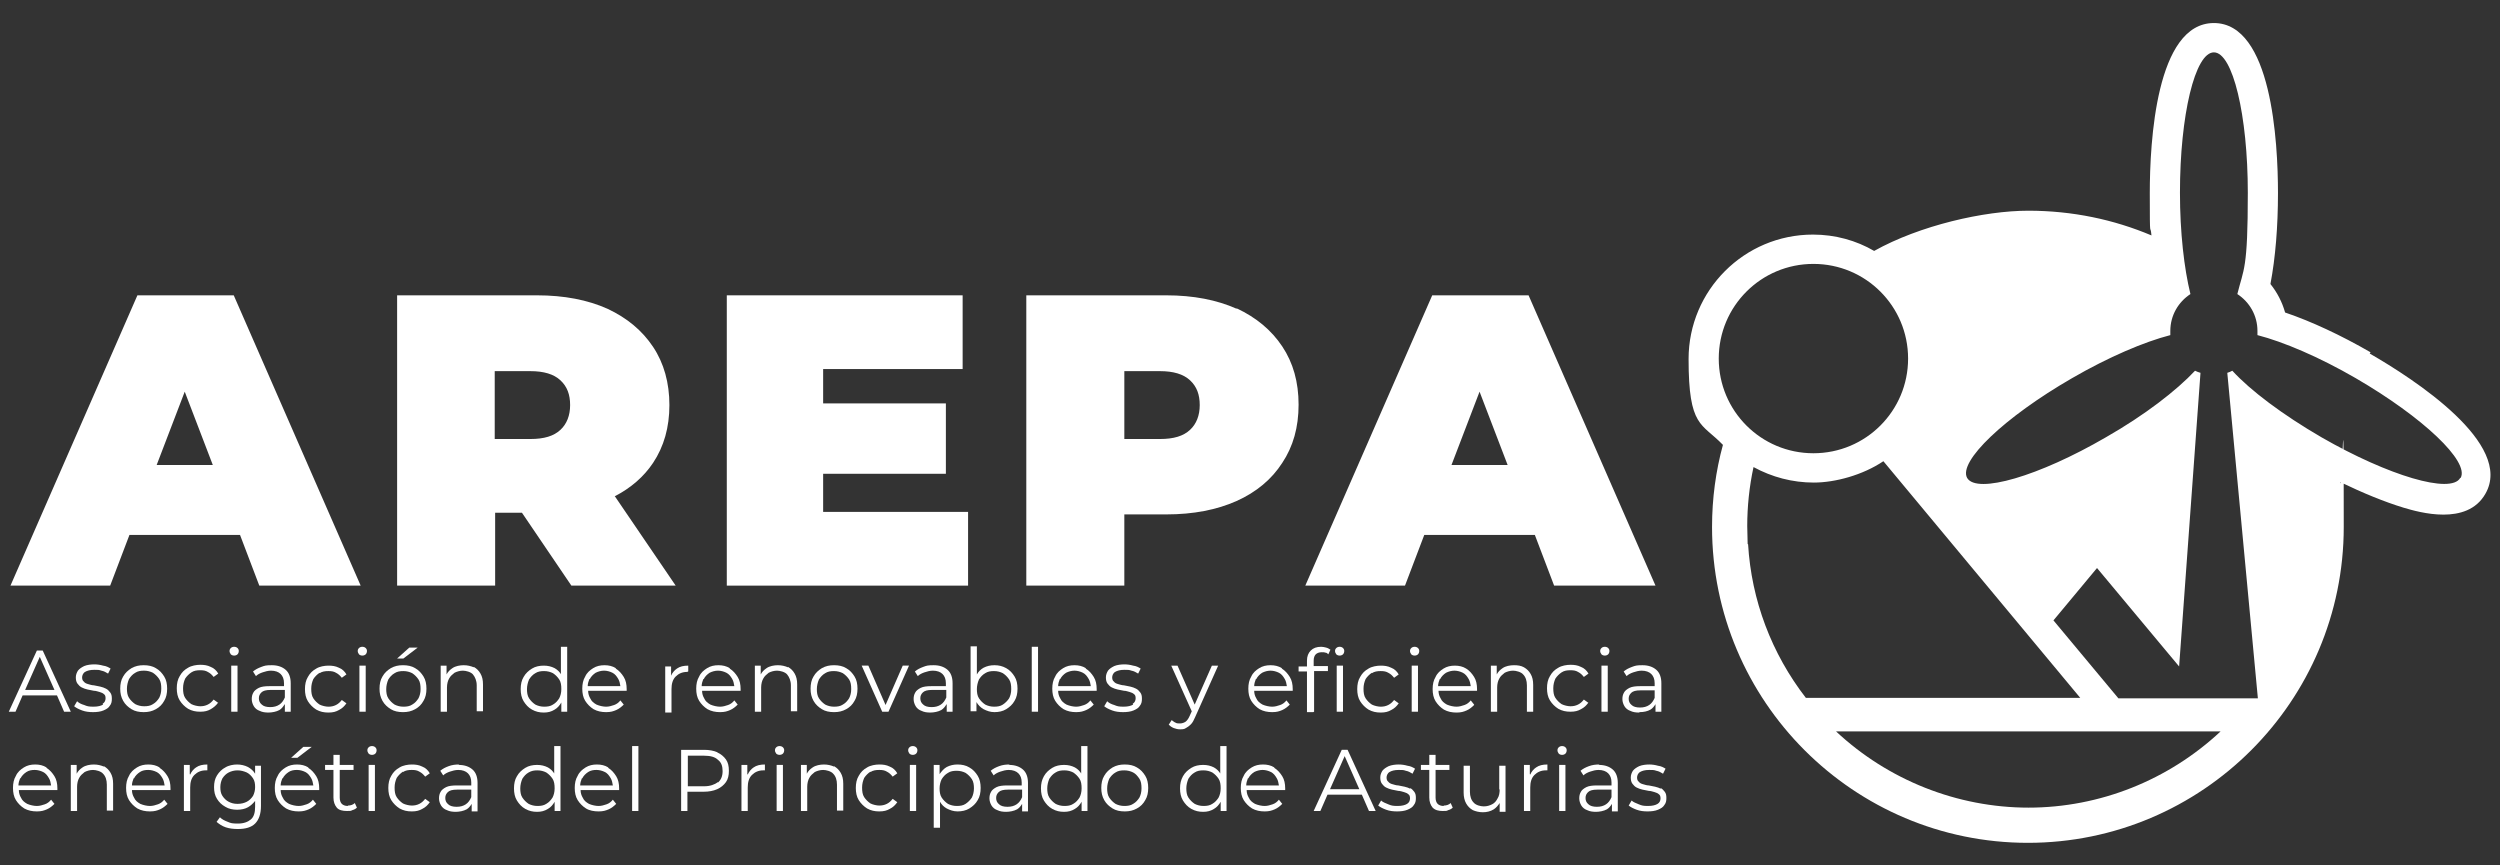 <?xml version="1.0" encoding="UTF-8"?>
<svg id="Capa_1" xmlns="http://www.w3.org/2000/svg" version="1.1" viewBox="0 0 596.8 206.5">
  <rect x="0" y="0" width="596.8" height="206.5" fill="#333333" stroke="none"/>
  <!-- Generator: Adobe Illustrator 30.0.0, SVG Export Plug-In . SVG Version: 2.1.1 Build 123)  -->
  <defs>
    <style>
      .st0 {
        fill: #fff;
      }
    </style>
  </defs>
  <path class="st0" d="M565.9,84.1c-7.1-4.1-14.2-7.4-20.4-9.5-.7-2.5-1.9-4.8-3.5-6.8,1.2-6.3,1.8-13.8,1.8-21.7,0-12.2-1.5-40.6-15.3-40.6s-15.3,28.4-15.3,40.6.1,6.8.4,10.1c-9-3.8-18.9-5.9-29.4-5.9s-25.9,3.5-36.8,9.6c-4.3-2.5-9.3-3.9-14.6-3.9-16.4,0-29.7,13.3-29.7,29.7s3.1,15.2,8.2,20.5c-1.7,6.2-2.6,12.8-2.6,19.6,0,41.6,33.8,75.4,75.4,75.4s75.4-33.8,75.4-75.4-.3-7.2-.8-10.7c5.4,2.6,10.5,4.7,15.1,6.1,3.7,1.1,15.1,4.4,19.5-3.3,6.9-11.9-17-27.4-27.6-33.5ZM410.3,85.6c0-12.5,10.1-22.6,22.6-22.6s22.6,10.1,22.6,22.6-10.1,22.6-22.6,22.6-22.6-10.1-22.6-22.6ZM417.2,129.9c0-1.5-.1-2.9-.1-4.3,0-4.7.5-9.5,1.5-14.1,4.4,2.4,9.3,3.7,14.4,3.7s11.7-1.8,16.6-5.1l47,56.5h-65.5c-8.2-10.6-13-23.3-13.8-36.7ZM484.3,192.8c-17.1,0-33.6-6.6-46-18.2h91.8c-12.4,11.6-28.8,18.2-45.9,18.2ZM587.3,114.1c-2.2,3.9-17.1-.5-33.1-9.7-9.3-5.4-17-11.2-21.3-15.9-.4.2-.8.4-1.2.5l7.3,77.7h-33.3l-15.5-18.6,10.4-12.5,19.6,23.5,5.1-70.1c-.4-.1-.9-.3-1.3-.5-4.4,4.7-12,10.6-21.3,15.9-16,9.3-30.8,13.6-33.1,9.7-2.2-3.9,8.9-14.5,25-23.8,8.8-5.1,17.3-8.7,23.5-10.3,0-.3,0-.7,0-1,0-3.7,1.9-6.9,4.8-8.8-1.5-6.1-2.5-14.7-2.5-24.2,0-18.5,3.6-33.5,8.1-33.5s8.1,15,8.1,33.5-1,18.1-2.5,24.2c2.9,1.9,4.8,5.1,4.8,8.8s0,.7,0,1c6.2,1.6,14.7,5.2,23.5,10.3,16,9.3,27.2,19.9,25,23.8Z"/>
  <path class="st0" d="M30.9,127.7h26.4l4.6,12.1h24.2l-30.3-69.3h-23L2.5,139.8h23.8l4.6-12.1ZM44.1,93.5l6.7,17.5h-13.4l6.7-17.5Z"/>
  <path class="st0" d="M146.7,118.5c3.9-2,7-4.7,9.2-8,2.6-3.9,3.9-8.5,3.9-13.8s-1.3-10-3.9-13.9c-2.6-3.9-6.2-6.9-10.9-9.1-4.7-2.1-10.3-3.2-16.8-3.2h-33.4v69.3h23.4v-17.4h6.4l11.8,17.4h24.9l-14.5-21.3ZM133.8,102.6c-1.6,1.5-3.9,2.2-7.2,2.2h-8.5v-16.2h8.5c3.2,0,5.6.7,7.2,2.2,1.6,1.5,2.3,3.4,2.3,5.9s-.8,4.5-2.3,5.9Z"/>
  <polygon class="st0" points="231.1 122.2 196.5 122.2 196.5 113.1 225.8 113.1 225.8 96.3 196.5 96.3 196.5 88.1 229.8 88.1 229.8 70.5 173.5 70.5 173.5 139.8 231.1 139.8 231.1 122.2"/>
  <path class="st0" d="M295.2,73.7c-4.7-2.1-10.3-3.2-16.8-3.2h-33.4v69.3h23.4v-17h10c6.5,0,12.1-1.1,16.8-3.2,4.7-2.1,8.4-5.2,10.9-9.1,2.6-3.9,3.9-8.5,3.9-13.9s-1.3-10-3.9-13.9c-2.6-3.9-6.2-6.9-10.9-9.1ZM284.1,102.6c-1.6,1.5-3.9,2.2-7.2,2.2h-8.5v-16.2h8.5c3.2,0,5.6.7,7.2,2.2,1.6,1.5,2.3,3.4,2.3,5.9s-.8,4.5-2.3,5.9Z"/>
  <path class="st0" d="M340,127.7h26.4l4.6,12.1h24.2l-30.3-69.3h-23l-30.3,69.3h23.8l4.6-12.1ZM353.2,93.5l6.7,17.5h-13.4l6.7-17.5Z"/>
  <path class="st0" d="M10.3,155.3h-1.5l-6.7,14.6h1.6l1.7-3.9h8.2l1.7,3.9h1.6l-6.7-14.6ZM6,164.7l3.5-7.9,3.5,7.9h-7Z"/>
  <path class="st0" d="M24.6,168.2c-.5.3-1.2.5-2.3.5s-1.5-.1-2.2-.4c-.7-.2-1.3-.5-1.7-.9l-.7,1.2c.5.4,1.1.7,1.9,1,.8.3,1.7.4,2.6.4s1.8-.1,2.5-.4c.7-.3,1.2-.6,1.5-1.1.4-.5.5-1,.5-1.7s-.1-1.1-.4-1.5c-.3-.4-.6-.7-1-.9-.4-.2-.9-.4-1.4-.5-.5-.1-1-.2-1.5-.3-.5,0-1-.2-1.4-.3-.4-.1-.8-.3-1-.6-.3-.2-.4-.6-.4-1s.2-1,.7-1.3c.5-.3,1.2-.5,2.2-.5s1.1,0,1.7.2c.6.1,1.1.4,1.6.7l.6-1.2c-.5-.3-1-.6-1.8-.7-.7-.2-1.4-.3-2.1-.3s-1.7.1-2.4.4c-.6.3-1.1.6-1.5,1.1-.3.5-.5,1-.5,1.6s.1,1.1.4,1.5c.3.4.6.7,1,.9.4.2.9.4,1.4.5.5.1,1,.2,1.5.3.5,0,1,.2,1.4.3s.8.3,1,.5c.3.2.4.5.4,1s-.2,1-.7,1.3Z"/>
  <path class="st0" d="M31.4,169.3c.8.5,1.8.7,2.9.7s2-.2,2.9-.7c.9-.5,1.5-1.1,2-2,.5-.8.7-1.8.7-2.9s-.2-2.1-.7-2.9c-.5-.8-1.1-1.5-2-2-.8-.5-1.8-.7-2.9-.7s-2,.2-2.9.7c-.8.5-1.5,1.1-2,2-.5.8-.7,1.8-.7,2.9s.2,2,.7,2.9c.5.9,1.2,1.5,2,2ZM30.8,162.1c.4-.6.8-1.1,1.5-1.5.6-.4,1.3-.5,2.1-.5s1.5.2,2.1.5c.6.4,1.1.9,1.5,1.5.4.6.5,1.4.5,2.3s-.2,1.6-.5,2.2c-.4.6-.8,1.1-1.5,1.5-.6.4-1.3.5-2.1.5s-1.5-.2-2.1-.5c-.6-.4-1.1-.9-1.5-1.5-.4-.6-.5-1.4-.5-2.2s.2-1.6.5-2.3Z"/>
  <path class="st0" d="M52.1,167.8l-1.1-.8c-.4.5-.8.9-1.4,1.2-.6.3-1.2.4-1.8.4s-1.5-.2-2.1-.5c-.6-.4-1.1-.9-1.5-1.5-.4-.6-.5-1.4-.5-2.3s.2-1.6.5-2.3c.4-.6.9-1.1,1.5-1.5.6-.4,1.3-.5,2.1-.5s1.3.1,1.8.4c.6.3,1,.7,1.4,1.2l1.1-.8c-.4-.7-1-1.3-1.8-1.6-.8-.4-1.6-.5-2.5-.5s-2.1.2-2.9.7c-.9.5-1.5,1.1-2,2-.5.8-.7,1.8-.7,2.9s.2,2.1.7,2.9c.5.8,1.2,1.5,2,2,.9.5,1.8.7,2.9.7s1.8-.2,2.5-.6,1.3-.9,1.8-1.6Z"/>
  <rect class="st0" x="55.2" y="158.9" width="1.5" height="11"/>
  <path class="st0" d="M57,155.4c0-.3-.1-.5-.3-.7s-.5-.3-.8-.3-.6.1-.8.3c-.2.2-.3.4-.3.7s.1.5.3.8c.2.2.5.3.8.3s.6-.1.8-.3c.2-.2.3-.5.3-.8Z"/>
  <path class="st0" d="M68,168.1v1.8h1.4v-6.8c0-1.4-.4-2.5-1.2-3.2-.8-.7-1.9-1.1-3.3-1.1s-1.7.1-2.5.4c-.8.3-1.4.6-2,1.1l.7,1.1c.4-.4,1-.7,1.6-.9s1.3-.4,2-.4c1,0,1.8.3,2.3.8.5.5.8,1.2.8,2.2v.7h-3.5c-1,0-1.9.1-2.5.4-.6.3-1.1.7-1.3,1.1-.3.5-.4,1-.4,1.6s.2,1.2.5,1.7.8.9,1.4,1.1c.6.3,1.3.4,2.1.4s1.9-.2,2.6-.6c.5-.3.9-.8,1.2-1.3ZM64.5,168.8c-.9,0-1.6-.2-2-.6-.5-.4-.7-.9-.7-1.5s.2-1,.6-1.4c.4-.4,1.1-.6,2.2-.6h3.4v1.8c-.3.7-.7,1.3-1.3,1.7-.6.4-1.3.6-2.2.6Z"/>
  <path class="st0" d="M76.3,160.7c.6-.4,1.3-.5,2.1-.5s1.3.1,1.8.4c.6.3,1,.7,1.4,1.2l1.1-.8c-.4-.7-1-1.3-1.8-1.6-.8-.4-1.6-.5-2.5-.5s-2.1.2-2.9.7c-.9.5-1.5,1.1-2,2-.5.8-.7,1.8-.7,2.9s.2,2.1.7,2.9c.5.8,1.2,1.5,2,2,.9.5,1.8.7,2.9.7s1.8-.2,2.5-.6c.8-.4,1.3-.9,1.8-1.6l-1.1-.8c-.4.5-.8.9-1.4,1.2-.6.3-1.2.4-1.8.4s-1.5-.2-2.1-.5c-.6-.4-1.1-.9-1.5-1.5-.4-.6-.5-1.4-.5-2.3s.2-1.6.5-2.3c.4-.6.9-1.1,1.5-1.5Z"/>
  <path class="st0" d="M86.5,154.4c-.3,0-.6.1-.8.3-.2.2-.3.4-.3.7s.1.5.3.8c.2.2.5.3.8.3s.6-.1.8-.3c.2-.2.3-.5.3-.8s-.1-.5-.3-.7-.5-.3-.8-.3Z"/>
  <rect class="st0" x="85.8" y="158.9" width="1.5" height="11"/>
  <path class="st0" d="M96.2,170c1.1,0,2-.2,2.9-.7.9-.5,1.5-1.1,2-2,.5-.8.7-1.8.7-2.9s-.2-2.1-.7-2.9c-.5-.8-1.1-1.5-2-2-.8-.5-1.8-.7-2.9-.7s-2,.2-2.9.7c-.8.5-1.5,1.1-2,2-.5.8-.7,1.8-.7,2.9s.2,2,.7,2.9c.5.9,1.2,1.5,2,2,.8.5,1.8.7,2.9.7ZM92.7,166.7c-.4-.6-.5-1.4-.5-2.2s.2-1.6.5-2.3c.4-.6.8-1.1,1.5-1.5.6-.4,1.3-.5,2.1-.5s1.5.2,2.1.5c.6.4,1.1.9,1.5,1.5.4.6.5,1.4.5,2.3s-.2,1.6-.5,2.2c-.4.6-.8,1.1-1.5,1.5-.6.4-1.3.5-2.1.5s-1.5-.2-2.1-.5c-.6-.4-1.1-.9-1.5-1.5Z"/>
  <polygon class="st0" points="99.7 154.6 97.7 154.6 94.8 157.2 96.3 157.2 99.7 154.6"/>
  <path class="st0" d="M113.1,159.3c-.7-.3-1.5-.5-2.4-.5s-2,.2-2.7.7c-.6.4-1.1.9-1.4,1.5v-2.1h-1.4v11h1.5v-5.8c0-.8.2-1.6.5-2.1.3-.6.8-1,1.3-1.4.6-.3,1.3-.5,2-.5s1.9.3,2.4.9.9,1.5.9,2.6v6.2h1.5v-6.4c0-1.1-.2-1.9-.6-2.6-.4-.7-.9-1.2-1.6-1.6Z"/>
  <path class="st0" d="M134,161.1c-.4-.7-.9-1.2-1.6-1.6-.8-.4-1.6-.6-2.6-.6s-2,.2-2.8.7-1.5,1.1-2,2c-.5.8-.7,1.8-.7,2.9s.2,2.1.7,2.9c.5.8,1.1,1.5,2,2s1.8.7,2.8.7,1.8-.2,2.6-.7c.7-.4,1.2-1,1.6-1.7v2.2h1.4v-15.5h-1.5v6.7ZM133.5,166.7c-.4.6-.8,1.1-1.5,1.5-.6.4-1.3.5-2.1.5s-1.5-.2-2.1-.5c-.6-.4-1.1-.9-1.5-1.5-.4-.6-.5-1.4-.5-2.2s.2-1.6.5-2.3c.4-.6.8-1.1,1.5-1.5.6-.4,1.3-.5,2.1-.5s1.5.2,2.1.5c.6.4,1.1.9,1.5,1.5.4.6.5,1.4.5,2.3s-.2,1.6-.5,2.2Z"/>
  <path class="st0" d="M147,159.5c-.8-.5-1.7-.7-2.7-.7s-1.9.2-2.7.7c-.8.5-1.5,1.1-1.9,2-.5.8-.7,1.8-.7,2.9s.2,2.1.7,2.9c.5.8,1.2,1.5,2,2,.9.5,1.9.7,3,.7s1.7-.2,2.4-.5c.7-.3,1.3-.8,1.8-1.3l-.8-1c-.4.5-.9.9-1.5,1.1-.6.2-1.2.4-1.9.4s-1.6-.2-2.3-.5c-.7-.4-1.2-.8-1.5-1.5-.3-.5-.5-1.1-.5-1.8h9.2c0,0,0-.2,0-.2,0,0,0-.1,0-.2,0-1.1-.2-2.1-.7-2.9-.5-.8-1.1-1.5-1.9-2ZM140.8,162.1c.3-.6.8-1.1,1.4-1.5.6-.3,1.3-.5,2-.5s1.4.2,2,.5c.6.3,1,.8,1.4,1.5.3.5.4,1.1.5,1.7h-7.8c0-.6.2-1.2.4-1.7Z"/>
  <path class="st0" d="M164.1,160.3c0,0,.1,0,.2,0v-1.4c-1.1,0-2,.2-2.7.7-.6.4-1.1,1-1.4,1.7v-2.2h-1.4v11h1.5v-5.6c0-1.3.3-2.3,1-3,.7-.7,1.6-1.1,2.7-1.1s.1,0,.2,0Z"/>
  <path class="st0" d="M174.2,159.5c-.8-.5-1.7-.7-2.7-.7s-1.9.2-2.7.7c-.8.5-1.5,1.1-1.9,2-.5.8-.7,1.8-.7,2.9s.2,2.1.7,2.9c.5.8,1.2,1.5,2,2,.9.5,1.9.7,3,.7s1.7-.2,2.4-.5c.7-.3,1.3-.8,1.8-1.3l-.8-1c-.4.5-.9.9-1.5,1.1-.6.2-1.2.4-1.9.4s-1.6-.2-2.3-.5c-.7-.4-1.2-.8-1.5-1.5-.3-.5-.5-1.1-.5-1.8h9.2c0,0,0-.2,0-.2,0,0,0-.1,0-.2,0-1.1-.2-2.1-.7-2.9-.5-.8-1.1-1.5-1.9-2ZM168,162.1c.3-.6.8-1.1,1.4-1.5.6-.3,1.3-.5,2-.5s1.4.2,2,.5c.6.3,1,.8,1.4,1.5.3.5.4,1.1.5,1.7h-7.8c0-.6.2-1.2.4-1.7Z"/>
  <path class="st0" d="M188.1,159.3c-.7-.3-1.5-.5-2.4-.5s-2,.2-2.7.7c-.6.4-1.1.9-1.4,1.5v-2.1h-1.4v11h1.5v-5.8c0-.8.2-1.6.5-2.1.3-.6.8-1,1.3-1.4.6-.3,1.3-.5,2-.5s1.9.3,2.4.9.9,1.5.9,2.6v6.2h1.5v-6.4c0-1.1-.2-1.9-.6-2.6-.4-.7-.9-1.2-1.6-1.6Z"/>
  <path class="st0" d="M204,161.5c-.5-.8-1.1-1.5-2-2-.8-.5-1.8-.7-2.9-.7s-2,.2-2.9.7c-.8.5-1.5,1.1-2,2-.5.8-.7,1.8-.7,2.9s.2,2,.7,2.9c.5.9,1.2,1.5,2,2,.8.5,1.8.7,2.9.7s2-.2,2.9-.7c.9-.5,1.5-1.1,2-2,.5-.8.7-1.8.7-2.9s-.2-2.1-.7-2.9ZM202.7,166.7c-.4.6-.8,1.1-1.5,1.5-.6.4-1.3.5-2.1.5s-1.5-.2-2.1-.5c-.6-.4-1.1-.9-1.5-1.5-.4-.6-.5-1.4-.5-2.2s.2-1.6.5-2.3c.4-.6.8-1.1,1.5-1.5.6-.4,1.3-.5,2.1-.5s1.5.2,2.1.5c.6.4,1.1.9,1.5,1.5.4.6.5,1.4.5,2.3s-.2,1.6-.5,2.2Z"/>
  <polygon class="st0" points="207.3 158.9 205.7 158.9 210.6 169.9 212.1 169.9 217 158.9 215.5 158.9 211.4 168.3 207.3 158.9"/>
  <path class="st0" d="M226,168.1v1.8h1.4v-6.8c0-1.4-.4-2.5-1.2-3.2s-1.9-1.1-3.3-1.1-1.7.1-2.5.4c-.8.3-1.4.6-2,1.1l.7,1.1c.4-.4,1-.7,1.6-.9.6-.2,1.3-.4,2-.4,1,0,1.8.3,2.3.8.5.5.8,1.2.8,2.2v.7h-3.5c-1,0-1.9.1-2.5.4-.6.3-1.1.7-1.3,1.1-.3.5-.4,1-.4,1.6s.2,1.2.5,1.7.8.9,1.4,1.1c.6.3,1.3.4,2.1.4s1.9-.2,2.6-.6c.5-.3.9-.8,1.2-1.3ZM222.4,168.8c-.9,0-1.6-.2-2-.6-.5-.4-.7-.9-.7-1.5s.2-1,.6-1.4c.4-.4,1.1-.6,2.2-.6h3.4v1.8c-.3.7-.7,1.3-1.3,1.7-.6.4-1.3.6-2.2.6Z"/>
  <path class="st0" d="M240.2,169.3c.8-.5,1.5-1.1,2-2,.5-.8.7-1.8.7-2.9s-.2-2.1-.7-2.9c-.5-.8-1.1-1.5-2-2s-1.8-.7-2.8-.7-1.8.2-2.6.6c-.7.4-1.2.9-1.6,1.6v-6.7h-1.5v15.5h1.4v-2.2c.4.7,1,1.3,1.7,1.7.8.4,1.6.7,2.6.7s2-.2,2.8-.7ZM235.2,168.2c-.6-.4-1.1-.9-1.5-1.5-.4-.6-.5-1.4-.5-2.2s.2-1.6.5-2.3c.4-.6.8-1.1,1.5-1.5.6-.4,1.3-.5,2.1-.5s1.5.2,2.1.5c.6.4,1.1.9,1.5,1.5.4.6.5,1.4.5,2.3s-.2,1.6-.5,2.2c-.4.6-.9,1.1-1.5,1.5-.6.4-1.3.5-2.1.5s-1.5-.2-2.1-.5Z"/>
  <rect class="st0" x="246.3" y="154.4" width="1.5" height="15.5"/>
  <path class="st0" d="M259.2,159.5c-.8-.5-1.7-.7-2.7-.7s-1.9.2-2.7.7c-.8.5-1.5,1.1-1.9,2-.5.8-.7,1.8-.7,2.9s.2,2.1.7,2.9c.5.8,1.2,1.5,2,2,.9.5,1.9.7,3,.7s1.7-.2,2.4-.5,1.3-.8,1.8-1.3l-.8-1c-.4.5-.9.9-1.5,1.1-.6.2-1.2.4-1.9.4s-1.6-.2-2.3-.5c-.7-.4-1.2-.8-1.5-1.5-.3-.5-.5-1.1-.5-1.8h9.2c0,0,0-.2,0-.2,0,0,0-.1,0-.2,0-1.1-.2-2.1-.7-2.9-.5-.8-1.1-1.5-1.9-2ZM253.1,162.1c.3-.6.8-1.1,1.4-1.5.6-.3,1.3-.5,2-.5s1.4.2,2,.5c.6.3,1,.8,1.4,1.5.3.5.4,1.1.5,1.7h-7.8c0-.6.2-1.2.4-1.7Z"/>
  <path class="st0" d="M270.5,168.2c-.5.3-1.2.5-2.3.5s-1.5-.1-2.2-.4c-.7-.2-1.3-.5-1.7-.9l-.7,1.2c.5.4,1.1.7,1.9,1,.8.3,1.7.4,2.6.4s1.8-.1,2.5-.4c.7-.3,1.2-.6,1.5-1.1.4-.5.5-1,.5-1.7s-.1-1.1-.4-1.5c-.3-.4-.6-.7-1-.9-.4-.2-.9-.4-1.4-.5-.5-.1-1-.2-1.5-.3-.5,0-1-.2-1.4-.3-.4-.1-.8-.3-1-.6-.3-.2-.4-.6-.4-1s.2-1,.7-1.3c.5-.3,1.2-.5,2.2-.5s1.1,0,1.7.2c.6.1,1.1.4,1.6.7l.6-1.2c-.5-.3-1-.6-1.8-.7-.7-.2-1.4-.3-2.1-.3s-1.7.1-2.4.4c-.6.3-1.1.6-1.5,1.1-.3.5-.5,1-.5,1.6s.1,1.1.4,1.5c.3.4.6.7,1,.9.4.2.9.4,1.4.5.5.1,1,.2,1.5.3.5,0,1,.2,1.4.3.4.1.8.3,1,.5.3.2.4.5.4,1s-.2,1-.7,1.3Z"/>
  <path class="st0" d="M284.3,172.9c.4-.4.7-1,1-1.7l5.5-12.3h-1.5l-4.1,9.3-4.1-9.3h-1.5l4.9,10.9-.5,1.1c-.3.7-.7,1.2-1,1.4s-.8.4-1.3.4-.8,0-1.1-.2c-.3-.1-.6-.4-.9-.6l-.7,1.1c.3.3.7.6,1.2.8s1,.3,1.5.3,1,0,1.4-.3c.4-.2.8-.5,1.2-.9Z"/>
  <path class="st0" d="M306,159.5c-.8-.5-1.7-.7-2.7-.7s-1.9.2-2.7.7c-.8.5-1.5,1.1-1.9,2-.5.8-.7,1.8-.7,2.9s.2,2.1.7,2.9c.5.8,1.2,1.5,2,2,.9.5,1.9.7,3,.7s1.7-.2,2.4-.5c.7-.3,1.3-.8,1.8-1.3l-.8-1c-.4.5-.9.9-1.5,1.1-.6.2-1.2.4-1.9.4s-1.6-.2-2.3-.5c-.7-.4-1.2-.8-1.5-1.5-.3-.5-.5-1.1-.5-1.8h9.2c0,0,0-.2,0-.2,0,0,0-.1,0-.2,0-1.1-.2-2.1-.7-2.9-.5-.8-1.1-1.5-1.9-2ZM299.9,162.1c.3-.6.8-1.1,1.4-1.5.6-.3,1.3-.5,2-.5s1.4.2,2,.5c.6.3,1,.8,1.4,1.5.3.5.4,1.1.5,1.7h-7.8c0-.6.2-1.2.4-1.7Z"/>
  <path class="st0" d="M320.9,155.4c0-.3-.1-.5-.3-.7s-.5-.3-.8-.3-.6.1-.8.3c-.2.2-.3.4-.3.7s.1.5.3.8c.2.2.5.3.8.3s.6-.1.8-.3c.2-.2.3-.5.3-.8Z"/>
  <rect class="st0" x="319.1" y="158.9" width="1.5" height="11"/>
  <path class="st0" d="M313.7,169.9v-9.7h3.3v-1.2h-3.4v-1.3c0-.7.2-1.2.5-1.5.3-.3.8-.5,1.4-.5s.6,0,.9.1c.3,0,.5.2.7.4l.5-1.1c-.3-.2-.6-.4-1-.5s-.8-.2-1.2-.2c-1.1,0-1.9.3-2.5.9-.6.6-.9,1.4-.9,2.4v1.4h-2v1.2h2v9.7h1.5Z"/>
  <path class="st0" d="M327.5,160.7c.6-.4,1.3-.5,2.1-.5s1.3.1,1.8.4c.6.3,1,.7,1.4,1.2l1.1-.8c-.4-.7-1-1.3-1.8-1.6-.8-.4-1.6-.5-2.5-.5s-2.1.2-2.9.7c-.9.5-1.5,1.1-2,2-.5.8-.7,1.8-.7,2.9s.2,2.1.7,2.9c.5.8,1.2,1.5,2,2,.9.5,1.8.7,2.9.7s1.8-.2,2.5-.6c.8-.4,1.3-.9,1.8-1.6l-1.1-.8c-.4.5-.8.9-1.4,1.2-.6.3-1.2.4-1.8.4s-1.5-.2-2.1-.5c-.6-.4-1.1-.9-1.5-1.5-.4-.6-.5-1.4-.5-2.3s.2-1.6.5-2.3c.4-.6.9-1.1,1.5-1.5Z"/>
  <rect class="st0" x="337" y="158.9" width="1.5" height="11"/>
  <path class="st0" d="M337.7,154.4c-.3,0-.6.1-.8.3-.2.2-.3.4-.3.7s.1.5.3.8c.2.2.5.3.8.3s.6-.1.8-.3c.2-.2.3-.5.3-.8s-.1-.5-.3-.7-.5-.3-.8-.3Z"/>
  <path class="st0" d="M351.9,168.2l-.8-1c-.4.5-.9.9-1.5,1.1-.6.2-1.2.4-1.9.4s-1.6-.2-2.3-.5c-.7-.4-1.2-.8-1.5-1.5-.3-.5-.5-1.1-.5-1.8h9.2c0,0,0-.2,0-.2,0,0,0-.1,0-.2,0-1.1-.2-2.1-.7-2.9-.5-.8-1.1-1.5-1.9-2s-1.7-.7-2.7-.7-1.9.2-2.7.7c-.8.5-1.5,1.1-1.9,2-.5.8-.7,1.8-.7,2.9s.2,2.1.7,2.9c.5.8,1.2,1.5,2,2,.9.5,1.9.7,3,.7s1.7-.2,2.4-.5c.7-.3,1.3-.8,1.8-1.3ZM343.8,162.1c.3-.6.8-1.1,1.4-1.5.6-.3,1.3-.5,2-.5s1.4.2,2,.5c.6.3,1,.8,1.4,1.5.3.5.4,1.1.5,1.7h-7.8c0-.6.2-1.2.4-1.7Z"/>
  <path class="st0" d="M364.5,169.9h1.5v-6.4c0-1.1-.2-1.9-.6-2.6-.4-.7-.9-1.2-1.6-1.6s-1.5-.5-2.4-.5-2,.2-2.7.7c-.6.4-1.1.9-1.4,1.5v-2.1h-1.4v11h1.5v-5.8c0-.8.2-1.6.5-2.1.3-.6.8-1,1.3-1.4.6-.3,1.3-.5,2-.5s1.9.3,2.4.9c.6.6.9,1.5.9,2.6v6.2Z"/>
  <path class="st0" d="M379.2,167.8l-1.1-.8c-.4.5-.8.9-1.4,1.2-.6.3-1.2.4-1.8.4s-1.5-.2-2.1-.5c-.6-.4-1.1-.9-1.5-1.5-.4-.6-.5-1.4-.5-2.3s.2-1.6.5-2.3c.4-.6.9-1.1,1.5-1.5.6-.4,1.3-.5,2.1-.5s1.3.1,1.8.4c.6.3,1,.7,1.4,1.2l1.1-.8c-.4-.7-1-1.3-1.8-1.6-.8-.4-1.6-.5-2.5-.5s-2.1.2-2.9.7c-.9.5-1.5,1.1-2,2-.5.8-.7,1.8-.7,2.9s.2,2.1.7,2.9c.5.8,1.2,1.5,2,2,.9.5,1.8.7,2.9.7s1.8-.2,2.5-.6c.8-.4,1.3-.9,1.8-1.6Z"/>
  <rect class="st0" x="382.3" y="158.9" width="1.5" height="11"/>
  <path class="st0" d="M384.2,155.4c0-.3-.1-.5-.3-.7s-.5-.3-.8-.3-.6.1-.8.3c-.2.2-.3.4-.3.7s.1.5.3.8c.2.2.5.3.8.3s.6-.1.8-.3c.2-.2.3-.5.3-.8Z"/>
  <path class="st0" d="M391.4,170c1,0,1.9-.2,2.6-.6.5-.3.9-.8,1.2-1.3v1.8h1.4v-6.8c0-1.4-.4-2.5-1.2-3.2-.8-.7-1.9-1.1-3.3-1.1s-1.7.1-2.5.4c-.8.3-1.4.6-2,1.1l.7,1.1c.4-.4,1-.7,1.6-.9s1.3-.4,2-.4c1,0,1.8.3,2.3.8.5.5.8,1.2.8,2.2v.7h-3.5c-1,0-1.9.1-2.5.4-.6.3-1.1.7-1.3,1.1-.3.5-.4,1-.4,1.6s.2,1.2.5,1.7c.3.5.8.9,1.4,1.1.6.3,1.3.4,2.1.4ZM389.4,165.4c.4-.4,1.1-.6,2.2-.6h3.4v1.8c-.3.7-.7,1.3-1.3,1.7-.6.4-1.3.6-2.2.6s-1.6-.2-2-.6c-.5-.4-.7-.9-.7-1.5s.2-1,.6-1.4Z"/>
  <path class="st0" d="M11.1,183.2c-.8-.5-1.7-.7-2.7-.7s-1.9.2-2.7.7c-.8.5-1.5,1.1-1.9,2-.5.8-.7,1.8-.7,2.9s.2,2.1.7,2.9c.5.8,1.2,1.5,2,2,.9.5,1.9.7,3,.7s1.7-.2,2.4-.5c.7-.3,1.3-.8,1.8-1.3l-.8-1c-.4.5-.9.9-1.5,1.1-.6.2-1.2.4-1.9.4s-1.6-.2-2.3-.5c-.7-.4-1.2-.8-1.5-1.5-.3-.5-.5-1.1-.5-1.8h9.2c0,0,0-.2,0-.2,0,0,0-.1,0-.2,0-1.1-.2-2.1-.7-2.9-.5-.8-1.1-1.5-1.9-2ZM4.9,185.8c.3-.6.8-1.1,1.4-1.5s1.3-.5,2-.5,1.4.2,2,.5c.6.3,1,.8,1.4,1.5.3.5.4,1.1.5,1.7h-7.8c0-.6.2-1.2.4-1.7Z"/>
  <path class="st0" d="M24.8,183c-.7-.3-1.5-.5-2.4-.5s-2,.2-2.7.7c-.6.4-1.1.9-1.4,1.5v-2.1h-1.4v11h1.5v-5.8c0-.8.2-1.6.5-2.1.3-.6.8-1,1.3-1.4.6-.3,1.3-.5,2-.5s1.9.3,2.4.9c.6.6.9,1.5.9,2.6v6.2h1.5v-6.4c0-1.1-.2-1.9-.6-2.6-.4-.7-.9-1.2-1.6-1.6Z"/>
  <path class="st0" d="M38.1,183.2c-.8-.5-1.7-.7-2.7-.7s-1.9.2-2.7.7c-.8.5-1.5,1.1-1.9,2-.5.8-.7,1.8-.7,2.9s.2,2.1.7,2.9c.5.8,1.2,1.5,2,2,.9.5,1.9.7,3,.7s1.7-.2,2.4-.5c.7-.3,1.3-.8,1.8-1.3l-.8-1c-.4.5-.9.9-1.5,1.1-.6.2-1.2.4-1.9.4s-1.6-.2-2.3-.5c-.7-.4-1.2-.8-1.5-1.5-.3-.5-.5-1.1-.5-1.8h9.2c0,0,0-.2,0-.2,0,0,0-.1,0-.2,0-1.1-.2-2.1-.7-2.9-.5-.8-1.1-1.5-1.9-2ZM32,185.8c.3-.6.8-1.1,1.4-1.5s1.3-.5,2-.5,1.4.2,2,.5,1,.8,1.4,1.5c.3.5.4,1.1.5,1.7h-7.8c0-.6.2-1.2.4-1.7Z"/>
  <path class="st0" d="M45.3,184.8v-2.2h-1.4v11h1.5v-5.6c0-1.3.3-2.3,1-3,.7-.7,1.6-1.1,2.7-1.1s.1,0,.2,0c0,0,.1,0,.2,0v-1.4c-1.1,0-2,.2-2.7.7-.6.4-1.1,1-1.4,1.7Z"/>
  <path class="st0" d="M60.9,184.7c-.4-.7-1-1.2-1.7-1.6-.8-.4-1.7-.6-2.6-.6s-2,.2-2.8.7c-.8.4-1.5,1.1-2,1.9-.5.8-.7,1.7-.7,2.8s.2,2,.7,2.8c.5.8,1.1,1.4,2,1.9.8.5,1.8.7,2.8.7s1.9-.2,2.6-.6c.7-.4,1.2-.9,1.7-1.5v1.4c0,1.4-.3,2.4-1,3-.7.6-1.7,1-3.1,1s-1.7-.1-2.4-.4c-.8-.3-1.4-.6-1.9-1.1l-.8,1.1c.6.5,1.3,1,2.2,1.3.9.3,1.9.4,2.9.4,1.8,0,3.2-.4,4.1-1.3.9-.9,1.4-2.3,1.4-4.2v-9.6h-1.4v2.1ZM58.9,191.4c-.6.3-1.3.5-2.2.5s-1.5-.2-2.1-.5c-.6-.3-1.1-.8-1.5-1.4-.4-.6-.5-1.3-.5-2.1s.2-1.5.5-2.1c.4-.6.9-1.1,1.5-1.4.6-.3,1.3-.5,2.1-.5s1.5.2,2.2.5c.6.3,1.1.8,1.5,1.4.4.6.5,1.3.5,2.1s-.2,1.5-.5,2.1c-.4.6-.9,1.1-1.5,1.4Z"/>
  <path class="st0" d="M73.6,183.2c-.8-.5-1.7-.7-2.7-.7s-1.9.2-2.7.7c-.8.5-1.5,1.1-1.9,2-.5.8-.7,1.8-.7,2.9s.2,2.1.7,2.9c.5.8,1.2,1.5,2,2,.9.5,1.9.7,3,.7s1.7-.2,2.4-.5c.7-.3,1.3-.8,1.8-1.3l-.8-1c-.4.5-.9.9-1.5,1.1-.6.2-1.2.4-1.9.4s-1.6-.2-2.3-.5c-.7-.4-1.2-.8-1.5-1.5-.3-.5-.5-1.1-.5-1.8h9.2c0,0,0-.2,0-.2,0,0,0-.1,0-.2,0-1.1-.2-2.1-.7-2.9-.5-.8-1.1-1.5-1.9-2ZM67.5,185.8c.3-.6.8-1.1,1.4-1.5s1.3-.5,2-.5,1.4.2,2,.5,1,.8,1.4,1.5c.3.5.4,1.1.5,1.7h-7.8c0-.6.2-1.2.4-1.7Z"/>
  <polygon class="st0" points="69.5 180.9 71 180.9 74.4 178.3 72.4 178.3 69.5 180.9"/>
  <path class="st0" d="M83,192.4c-.6,0-1.1-.2-1.4-.5-.3-.3-.5-.8-.5-1.5v-6.6h3.3v-1.2h-3.3v-2.4h-1.5v2.4h-2v1.2h2v6.6c0,1,.3,1.8.8,2.4s1.4.8,2.4.8.9,0,1.3-.2c.4-.1.8-.3,1.1-.6l-.5-1.1c-.4.4-1,.6-1.6.6Z"/>
  <rect class="st0" x="88" y="182.6" width="1.5" height="11"/>
  <path class="st0" d="M88.8,178.1c-.3,0-.6.1-.8.3-.2.2-.3.4-.3.7s.1.5.3.8c.2.2.5.3.8.3s.6-.1.8-.3c.2-.2.3-.5.3-.8s-.1-.5-.3-.7-.5-.3-.8-.3Z"/>
  <path class="st0" d="M96.2,184.3c.6-.4,1.3-.5,2.1-.5s1.3.1,1.8.4c.6.3,1,.7,1.4,1.2l1.1-.8c-.4-.7-1-1.3-1.8-1.6-.8-.4-1.6-.5-2.5-.5s-2.1.2-2.9.7c-.9.5-1.5,1.1-2,2-.5.8-.7,1.8-.7,2.9s.2,2.1.7,2.9c.5.8,1.2,1.5,2,2,.9.5,1.8.7,2.9.7s1.8-.2,2.5-.6c.8-.4,1.3-.9,1.8-1.6l-1.1-.8c-.4.5-.8.9-1.4,1.2-.6.3-1.2.4-1.8.4s-1.5-.2-2.1-.5c-.6-.4-1.1-.9-1.5-1.5-.4-.6-.5-1.4-.5-2.3s.2-1.6.5-2.3c.4-.6.9-1.1,1.5-1.5Z"/>
  <path class="st0" d="M109.6,182.5c-.9,0-1.7.1-2.5.4-.8.3-1.4.6-2,1.1l.7,1.1c.4-.4,1-.7,1.6-.9.6-.2,1.3-.4,2-.4,1,0,1.8.3,2.3.8.5.5.8,1.2.8,2.2v.7h-3.5c-1,0-1.9.1-2.5.4-.6.3-1.1.7-1.3,1.1-.3.5-.4,1-.4,1.6s.2,1.2.5,1.7.8.9,1.4,1.1c.6.3,1.3.4,2.1.4s1.9-.2,2.6-.6c.5-.3.9-.8,1.2-1.3v1.8h1.4v-6.8c0-1.4-.4-2.5-1.2-3.2-.8-.7-1.9-1.1-3.3-1.1ZM111.2,192c-.6.4-1.3.6-2.2.6s-1.6-.2-2-.6c-.5-.4-.7-.9-.7-1.5s.2-1,.6-1.4c.4-.4,1.1-.6,2.2-.6h3.4v1.8c-.3.7-.7,1.3-1.3,1.7Z"/>
  <path class="st0" d="M132.4,184.8c-.4-.7-.9-1.2-1.6-1.6-.8-.4-1.6-.6-2.6-.6s-2,.2-2.8.7c-.8.5-1.5,1.1-2,2-.5.8-.7,1.8-.7,2.9s.2,2.1.7,2.9c.5.8,1.1,1.5,2,2s1.8.7,2.8.7,1.8-.2,2.6-.7c.7-.4,1.2-1,1.6-1.7v2.2h1.4v-15.5h-1.5v6.7ZM131.9,190.4c-.4.6-.8,1.1-1.5,1.5-.6.4-1.3.5-2.1.5s-1.5-.2-2.1-.5c-.6-.4-1.1-.9-1.5-1.5-.4-.6-.5-1.4-.5-2.2s.2-1.6.5-2.3c.4-.6.8-1.1,1.5-1.5s1.3-.5,2.1-.5,1.5.2,2.1.5c.6.4,1.1.9,1.5,1.5.4.6.5,1.4.5,2.3s-.2,1.6-.5,2.2Z"/>
  <path class="st0" d="M145.2,183.2c-.8-.5-1.7-.7-2.7-.7s-1.9.2-2.7.7c-.8.5-1.5,1.1-1.9,2-.5.8-.7,1.8-.7,2.9s.2,2.1.7,2.9c.5.8,1.2,1.5,2,2s1.9.7,3,.7,1.7-.2,2.4-.5c.7-.3,1.3-.8,1.8-1.3l-.8-1c-.4.5-.9.9-1.5,1.1-.6.2-1.2.4-1.9.4s-1.6-.2-2.3-.5c-.7-.4-1.2-.8-1.5-1.5-.3-.5-.5-1.1-.5-1.8h9.2c0,0,0-.2,0-.2,0,0,0-.1,0-.2,0-1.1-.2-2.1-.7-2.9-.5-.8-1.1-1.5-1.9-2ZM139,185.8c.3-.6.8-1.1,1.4-1.5s1.3-.5,2-.5,1.4.2,2,.5,1,.8,1.4,1.5c.3.5.4,1.1.5,1.7h-7.8c0-.6.2-1.2.4-1.7Z"/>
  <rect class="st0" x="150.9" y="178.1" width="1.5" height="15.5"/>
  <path class="st0" d="M171.3,179.6c-.9-.4-2-.6-3.2-.6h-5.5v14.6h1.5v-4.6h3.9c1.2,0,2.3-.2,3.2-.6.9-.4,1.6-1,2.1-1.7.5-.7.7-1.6.7-2.7s-.2-2-.7-2.7c-.5-.7-1.2-1.3-2.1-1.7ZM171.4,186.7c-.8.6-1.9,1-3.3,1h-3.9v-7.3h3.9c1.5,0,2.6.3,3.3,1,.8.6,1.1,1.5,1.1,2.7s-.4,2.1-1.1,2.7Z"/>
  <path class="st0" d="M178.4,184.8v-2.2h-1.4v11h1.5v-5.6c0-1.3.3-2.3,1-3,.7-.7,1.6-1.1,2.7-1.1s.1,0,.2,0c0,0,.1,0,.2,0v-1.4c-1.1,0-2,.2-2.7.7-.6.4-1.1,1-1.4,1.7Z"/>
  <path class="st0" d="M186.1,178.1c-.3,0-.6.1-.8.3-.2.2-.3.4-.3.7s.1.5.3.8c.2.2.5.3.8.3s.6-.1.8-.3c.2-.2.3-.5.3-.8s-.1-.5-.3-.7-.5-.3-.8-.3Z"/>
  <rect class="st0" x="185.4" y="182.6" width="1.5" height="11"/>
  <path class="st0" d="M199.1,183c-.7-.3-1.5-.5-2.4-.5s-2,.2-2.7.7c-.6.4-1.1.9-1.4,1.5v-2.1h-1.4v11h1.5v-5.8c0-.8.2-1.6.5-2.1.3-.6.8-1,1.3-1.4.6-.3,1.3-.5,2-.5s1.9.3,2.4.9c.6.6.9,1.5.9,2.6v6.2h1.5v-6.4c0-1.1-.2-1.9-.6-2.6-.4-.7-.9-1.2-1.6-1.6Z"/>
  <path class="st0" d="M207.8,184.3c.6-.4,1.3-.5,2.1-.5s1.3.1,1.8.4c.6.3,1,.7,1.4,1.2l1.1-.8c-.4-.7-1-1.3-1.8-1.6-.8-.4-1.6-.5-2.5-.5s-2.1.2-2.9.7c-.9.5-1.5,1.1-2,2-.5.8-.7,1.8-.7,2.9s.2,2.1.7,2.9c.5.8,1.2,1.5,2,2,.9.5,1.8.7,2.9.7s1.8-.2,2.5-.6c.8-.4,1.3-.9,1.8-1.6l-1.1-.8c-.4.5-.8.9-1.4,1.2-.6.3-1.2.4-1.8.4s-1.5-.2-2.1-.5c-.6-.4-1.1-.9-1.5-1.5-.4-.6-.5-1.4-.5-2.3s.2-1.6.5-2.3c.4-.6.9-1.1,1.5-1.5Z"/>
  <rect class="st0" x="217.2" y="182.6" width="1.5" height="11"/>
  <path class="st0" d="M217.9,178.1c-.3,0-.6.1-.8.3-.2.2-.3.4-.3.7s.1.5.3.8c.2.2.5.3.8.3s.6-.1.8-.3c.2-.2.3-.5.3-.8s-.1-.5-.3-.7-.5-.3-.8-.3Z"/>
  <path class="st0" d="M231.4,183.2c-.8-.5-1.8-.7-2.8-.7s-1.8.2-2.6.6c-.7.4-1.2,1-1.7,1.7v-2.2h-1.4v15h1.5v-6.2c.4.7.9,1.2,1.6,1.6.8.4,1.6.7,2.6.7s2-.2,2.8-.7c.8-.5,1.5-1.1,2-2,.5-.8.7-1.8.7-2.9s-.2-2.1-.7-2.9c-.5-.8-1.1-1.5-2-2ZM232,190.4c-.4.6-.9,1.1-1.5,1.5-.6.4-1.3.5-2.1.5s-1.5-.2-2.1-.5c-.6-.4-1.1-.9-1.5-1.5-.4-.6-.5-1.4-.5-2.2s.2-1.6.5-2.2c.4-.6.8-1.1,1.5-1.5.6-.4,1.3-.5,2.1-.5s1.5.2,2.1.5c.6.4,1.1.9,1.5,1.5.4.6.5,1.4.5,2.2s-.2,1.6-.5,2.2Z"/>
  <path class="st0" d="M241,182.5c-.9,0-1.7.1-2.5.4-.8.3-1.4.6-2,1.1l.7,1.1c.4-.4,1-.7,1.6-.9.6-.2,1.3-.4,2-.4,1,0,1.8.3,2.3.8.5.5.8,1.2.8,2.2v.7h-3.5c-1,0-1.9.1-2.5.4-.6.3-1.1.7-1.3,1.1-.3.5-.4,1-.4,1.6s.2,1.2.5,1.7c.3.5.8.9,1.4,1.1.6.3,1.3.4,2.1.4s1.9-.2,2.6-.6c.5-.3.9-.8,1.2-1.3v1.8h1.4v-6.8c0-1.4-.4-2.5-1.2-3.2-.8-.7-1.9-1.1-3.3-1.1ZM242.7,192c-.6.4-1.3.6-2.2.6s-1.6-.2-2-.6c-.5-.4-.7-.9-.7-1.5s.2-1,.6-1.4c.4-.4,1.1-.6,2.2-.6h3.4v1.8c-.3.7-.7,1.3-1.3,1.7Z"/>
  <path class="st0" d="M258.2,184.8c-.4-.7-.9-1.2-1.6-1.6-.8-.4-1.6-.6-2.6-.6s-2,.2-2.8.7c-.8.5-1.5,1.1-2,2s-.7,1.8-.7,2.9.2,2.1.7,2.9c.5.8,1.1,1.5,2,2s1.8.7,2.8.7,1.8-.2,2.6-.7c.7-.4,1.2-1,1.6-1.7v2.2h1.4v-15.5h-1.5v6.7ZM257.7,190.4c-.4.6-.8,1.1-1.5,1.5-.6.4-1.3.5-2.1.5s-1.5-.2-2.1-.5c-.6-.4-1.1-.9-1.5-1.5-.4-.6-.5-1.4-.5-2.2s.2-1.6.5-2.3c.4-.6.8-1.1,1.5-1.5.6-.4,1.3-.5,2.1-.5s1.5.2,2.1.5c.6.4,1.1.9,1.5,1.5.4.6.5,1.4.5,2.3s-.2,1.6-.5,2.2Z"/>
  <path class="st0" d="M271.4,183.2c-.8-.5-1.8-.7-2.9-.7s-2,.2-2.9.7c-.8.5-1.5,1.1-2,2-.5.8-.7,1.8-.7,2.9s.2,2,.7,2.9c.5.9,1.2,1.5,2,2,.8.5,1.8.7,2.9.7s2-.2,2.9-.7c.9-.5,1.5-1.1,2-2,.5-.8.7-1.8.7-2.9s-.2-2.1-.7-2.9c-.5-.8-1.1-1.5-2-2ZM272,190.4c-.4.6-.8,1.1-1.5,1.5-.6.4-1.3.5-2.1.5s-1.5-.2-2.1-.5c-.6-.4-1.1-.9-1.5-1.5-.4-.6-.5-1.4-.5-2.2s.2-1.6.5-2.3c.4-.6.8-1.1,1.5-1.5.6-.4,1.3-.5,2.1-.5s1.5.2,2.1.5,1.1.9,1.5,1.5c.4.6.5,1.4.5,2.3s-.2,1.6-.5,2.2Z"/>
  <path class="st0" d="M291.4,184.8c-.4-.7-.9-1.2-1.6-1.6-.8-.4-1.6-.6-2.6-.6s-2,.2-2.8.7c-.8.5-1.5,1.1-2,2s-.7,1.8-.7,2.9.2,2.1.7,2.9c.5.8,1.1,1.5,2,2s1.8.7,2.8.7,1.8-.2,2.6-.7c.7-.4,1.2-1,1.6-1.7v2.2h1.4v-15.5h-1.5v6.7ZM290.9,190.4c-.4.6-.8,1.1-1.5,1.5-.6.4-1.3.5-2.1.5s-1.5-.2-2.1-.5c-.6-.4-1.1-.9-1.5-1.5-.4-.6-.5-1.4-.5-2.2s.2-1.6.5-2.3c.4-.6.8-1.1,1.5-1.5.6-.4,1.3-.5,2.1-.5s1.5.2,2.1.5c.6.4,1.1.9,1.5,1.5.4.6.5,1.4.5,2.3s-.2,1.6-.5,2.2Z"/>
  <path class="st0" d="M304.2,183.2c-.8-.5-1.7-.7-2.7-.7s-1.9.2-2.7.7c-.8.5-1.5,1.1-1.9,2-.5.8-.7,1.8-.7,2.9s.2,2.1.7,2.9c.5.8,1.2,1.5,2,2,.9.5,1.9.7,3,.7s1.7-.2,2.4-.5c.7-.3,1.3-.8,1.8-1.3l-.8-1c-.4.5-.9.9-1.5,1.1-.6.2-1.2.4-1.9.4s-1.6-.2-2.3-.5c-.7-.4-1.2-.8-1.5-1.5-.3-.5-.5-1.1-.5-1.8h9.2c0,0,0-.2,0-.2,0,0,0-.1,0-.2,0-1.1-.2-2.1-.7-2.9-.5-.8-1.1-1.5-1.9-2ZM298,185.8c.3-.6.8-1.1,1.4-1.5.6-.3,1.3-.5,2-.5s1.4.2,2,.5c.6.3,1,.8,1.4,1.5.3.5.4,1.1.5,1.7h-7.8c0-.6.2-1.2.4-1.7Z"/>
  <path class="st0" d="M320.3,179l-6.7,14.6h1.6l1.7-3.9h8.2l1.7,3.9h1.6l-6.7-14.6h-1.5ZM317.5,188.4l3.5-7.9,3.5,7.9h-7Z"/>
  <path class="st0" d="M336.7,188.3c-.4-.2-.9-.4-1.4-.5-.5-.1-1-.2-1.5-.3-.5,0-1-.2-1.4-.3-.4-.1-.8-.3-1-.6-.3-.2-.4-.6-.4-1s.2-1,.7-1.3c.5-.3,1.2-.5,2.2-.5s1.1,0,1.7.2c.6.1,1.1.4,1.6.7l.6-1.2c-.5-.3-1-.6-1.8-.7-.7-.2-1.4-.3-2.1-.3s-1.7.1-2.4.4c-.6.3-1.1.6-1.5,1.1-.3.5-.5,1-.5,1.6s.1,1.1.4,1.5c.3.4.6.7,1,.9.4.2.9.4,1.4.5.5.1,1,.2,1.5.3.5,0,1,.2,1.4.3.4.1.8.3,1,.5.3.2.4.5.4,1s-.2,1-.7,1.3c-.5.3-1.2.5-2.3.5s-1.5-.1-2.2-.4-1.3-.5-1.7-.9l-.7,1.2c.5.4,1.1.7,1.9,1,.8.3,1.7.4,2.6.4s1.8-.1,2.5-.4c.7-.3,1.2-.6,1.5-1.1.4-.5.5-1,.5-1.7s-.1-1.1-.4-1.5c-.3-.4-.6-.7-1-.9Z"/>
  <path class="st0" d="M344.6,192.4c-.6,0-1.1-.2-1.4-.5-.3-.3-.5-.8-.5-1.5v-6.6h3.3v-1.2h-3.3v-2.4h-1.5v2.4h-2v1.2h2v6.6c0,1,.3,1.8.8,2.4.6.6,1.4.8,2.4.8s.9,0,1.3-.2c.4-.1.8-.3,1.1-.6l-.5-1.1c-.4.4-1,.6-1.6.6Z"/>
  <path class="st0" d="M358,188.4c0,.8-.1,1.6-.5,2.2-.3.6-.7,1.1-1.3,1.4-.6.3-1.2.5-2,.5s-1.9-.3-2.4-.9c-.6-.6-.9-1.5-.9-2.6v-6.2h-1.5v6.4c0,1,.2,1.9.6,2.6.4.7.9,1.2,1.6,1.6.7.3,1.5.5,2.4.5s1.8-.2,2.6-.7c.6-.4,1-.9,1.4-1.5v2.1h1.4v-11h-1.5v5.7Z"/>
  <path class="st0" d="M365.2,184.8v-2.2h-1.4v11h1.5v-5.6c0-1.3.3-2.3,1-3,.7-.7,1.6-1.1,2.7-1.1s.1,0,.2,0c0,0,.1,0,.2,0v-1.4c-1.1,0-2,.2-2.7.7-.6.4-1.1,1-1.4,1.7Z"/>
  <path class="st0" d="M372.9,178.1c-.3,0-.6.1-.8.3-.2.2-.3.4-.3.7s.1.5.3.8c.2.2.5.3.8.3s.6-.1.8-.3c.2-.2.3-.5.3-.8s-.1-.5-.3-.7-.5-.3-.8-.3Z"/>
  <rect class="st0" x="372.2" y="182.6" width="1.5" height="11"/>
  <path class="st0" d="M381.8,182.5c-.9,0-1.7.1-2.5.4-.8.3-1.4.6-2,1.1l.7,1.1c.4-.4,1-.7,1.6-.9.6-.2,1.3-.4,2-.4,1,0,1.8.3,2.3.8.5.5.8,1.2.8,2.2v.7h-3.5c-1,0-1.9.1-2.5.4-.6.3-1.1.7-1.3,1.1-.3.5-.4,1-.4,1.6s.2,1.2.5,1.7c.3.5.8.9,1.4,1.1.6.3,1.3.4,2.1.4s1.9-.2,2.6-.6c.5-.3.9-.8,1.2-1.3v1.8h1.4v-6.8c0-1.4-.4-2.5-1.2-3.2-.8-.7-1.9-1.1-3.3-1.1ZM383.4,192c-.6.4-1.3.6-2.2.6s-1.6-.2-2-.6c-.5-.4-.7-.9-.7-1.5s.2-1,.6-1.4c.4-.4,1.1-.6,2.2-.6h3.4v1.8c-.3.7-.7,1.3-1.3,1.7Z"/>
  <path class="st0" d="M396.5,188.3c-.4-.2-.9-.4-1.4-.5-.5-.1-1-.2-1.5-.3-.5,0-1-.2-1.4-.3-.4-.1-.8-.3-1-.6-.3-.2-.4-.6-.4-1s.2-1,.7-1.3c.5-.3,1.2-.5,2.2-.5s1.1,0,1.7.2c.6.1,1.1.4,1.6.7l.6-1.2c-.5-.3-1-.6-1.8-.7-.7-.2-1.4-.3-2.1-.3s-1.7.1-2.4.4c-.6.3-1.1.6-1.5,1.1-.3.5-.5,1-.5,1.6s.1,1.1.4,1.5c.3.4.6.7,1,.9.4.2.9.4,1.4.5.5.1,1,.2,1.5.3.5,0,1,.2,1.4.3.4.1.8.3,1,.5.3.2.4.5.4,1s-.2,1-.7,1.3c-.5.3-1.2.5-2.3.5s-1.5-.1-2.2-.4-1.3-.5-1.7-.9l-.7,1.2c.5.4,1.1.7,1.9,1,.8.3,1.7.4,2.6.4s1.8-.1,2.5-.4c.7-.3,1.2-.6,1.5-1.1.4-.5.5-1,.5-1.7s-.1-1.1-.4-1.5c-.3-.4-.6-.7-1-.9Z"/>
</svg>
